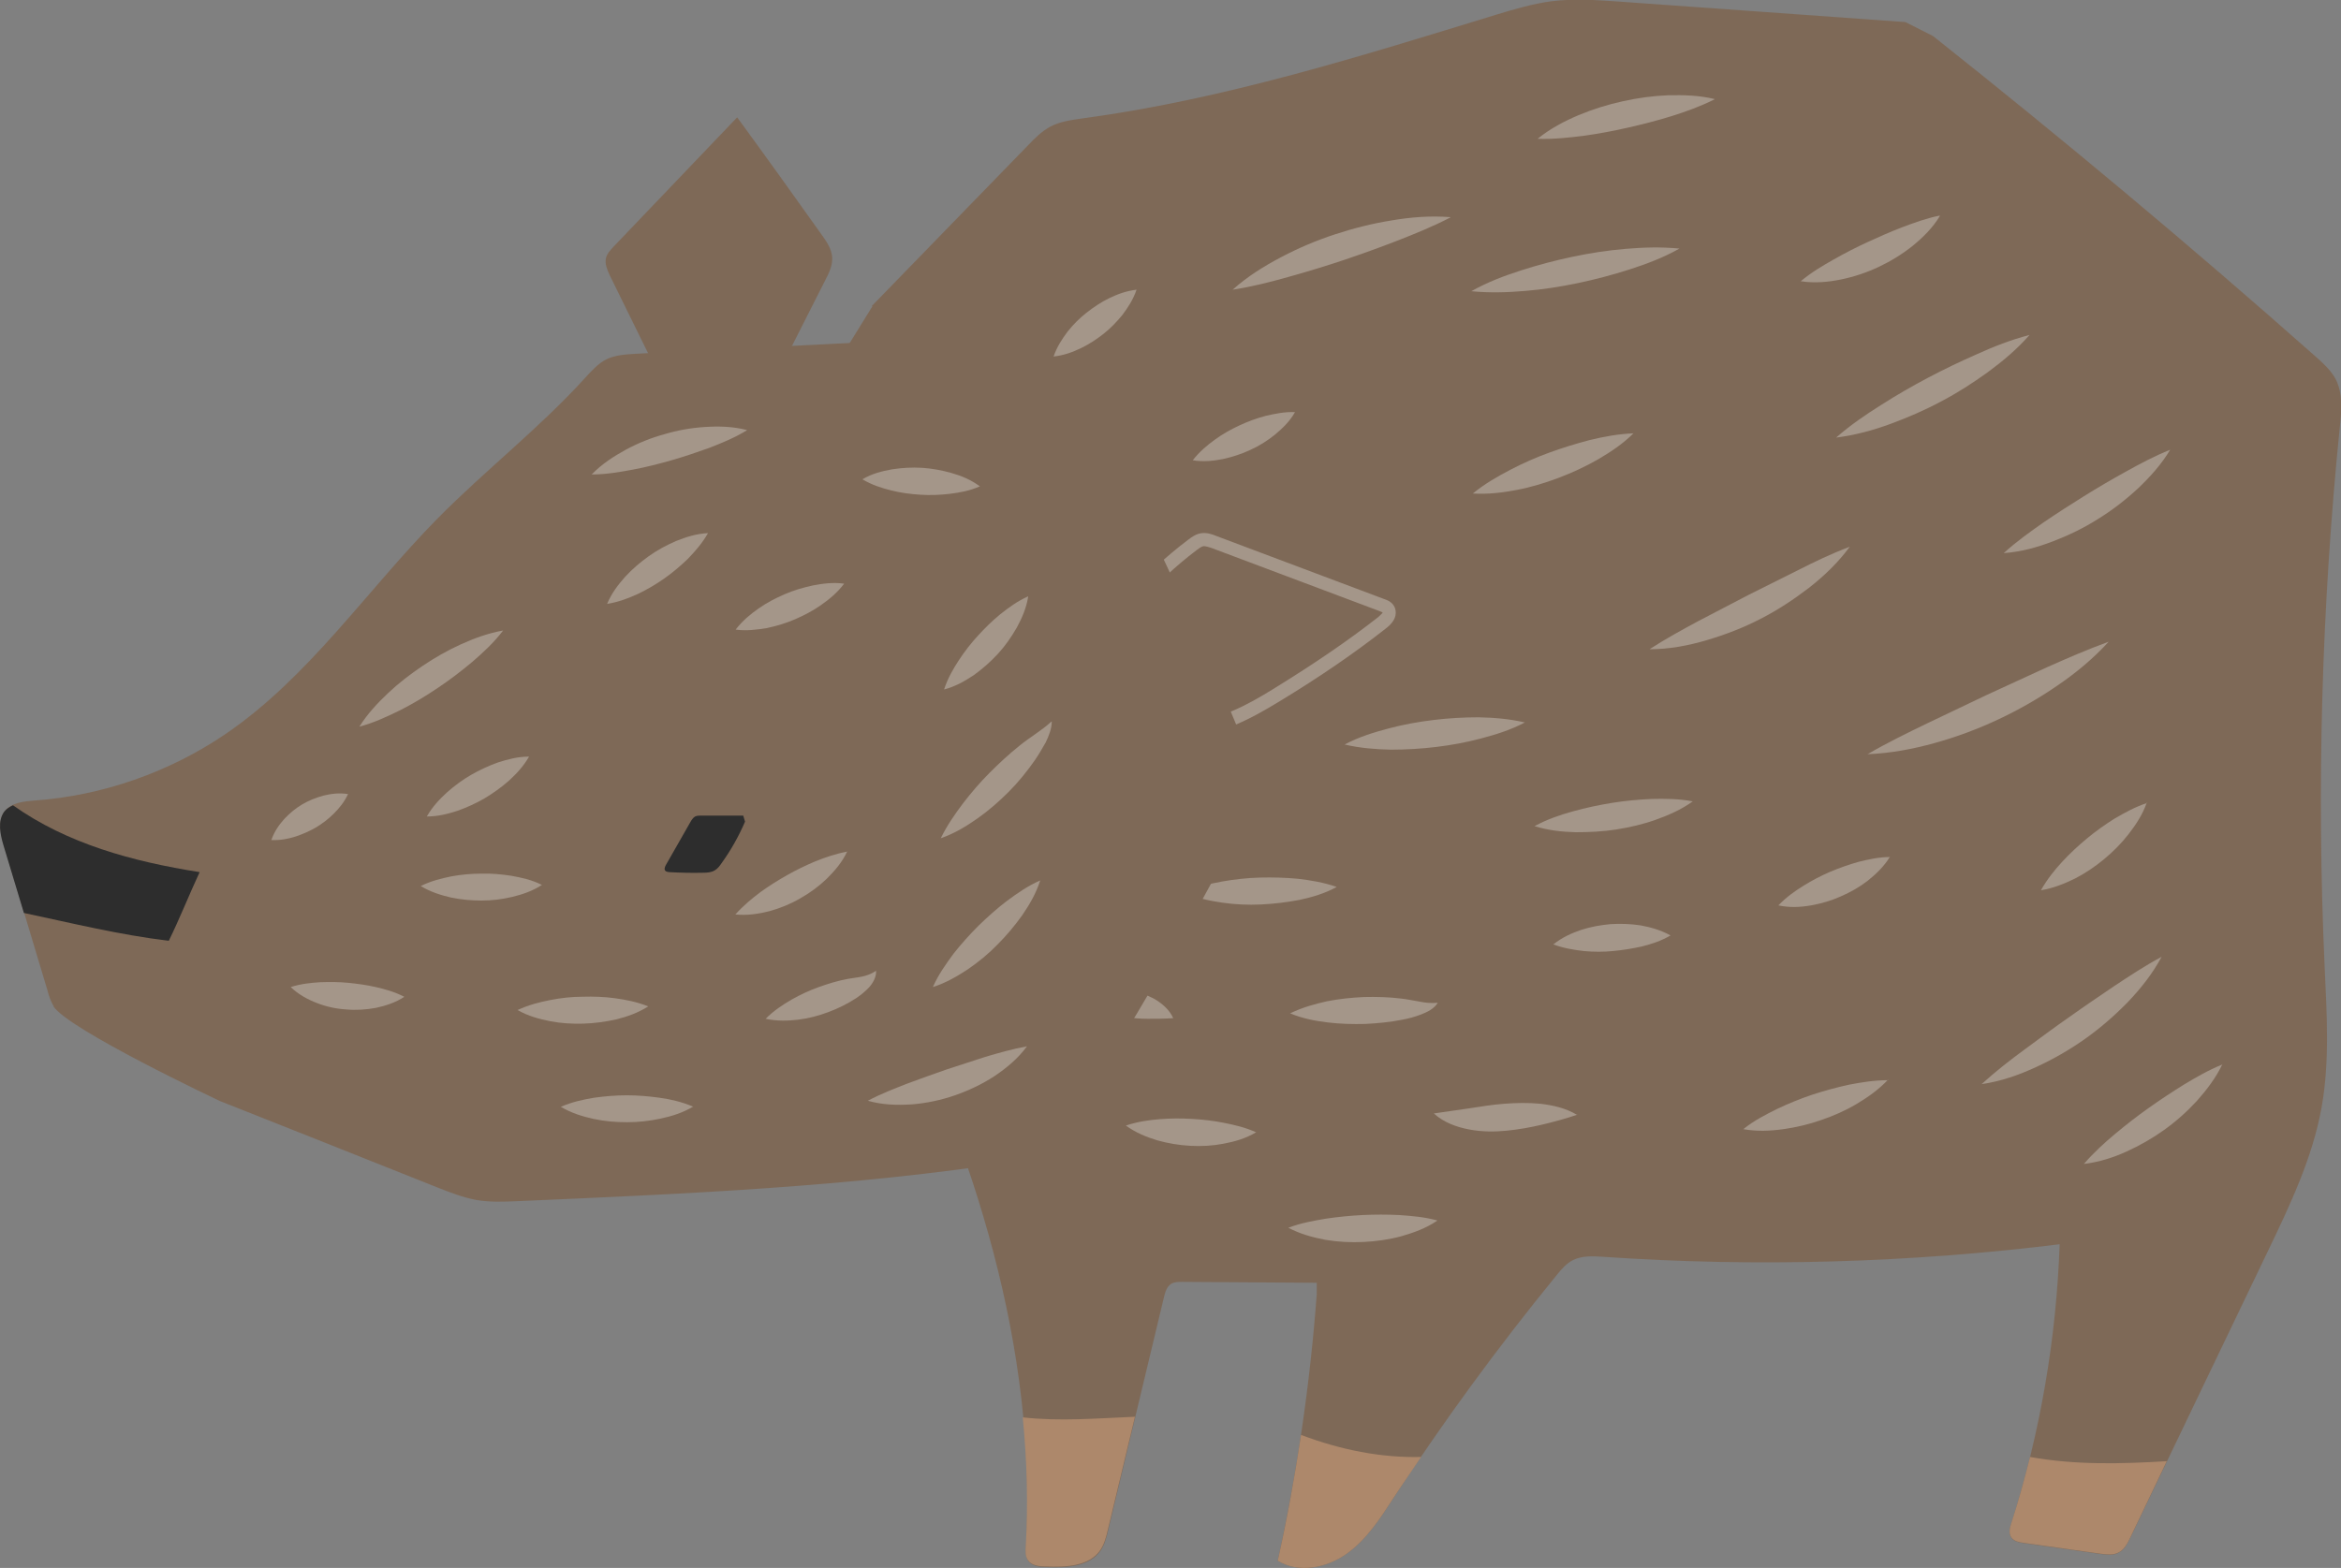 <?xml version="1.0" encoding="UTF-8"?>
<svg xmlns="http://www.w3.org/2000/svg" width="77.39" height="51.85" viewBox="0 0 77.39 51.85">
  <rect x="0" y="0" width="77.39" height="51.85" fill="#808080" stroke="none"/>
  <defs>
    <style>
      .cls-1 {
        fill: #7e6957;
      }

      .cls-2, .cls-3 {
        mix-blend-mode: soft-light;
        opacity: .3;
      }

      .cls-4 {
        fill: #ad886b;
      }

      .cls-5 {
        isolation: isolate;
      }

      .cls-6, .cls-3 {
        fill: #fff;
      }

      .cls-7 {
        fill: #2d2d2d;
      }
    </style>
  </defs>
  <g class="cls-5">
    <g id="_レイヤー_2" data-name="レイヤー 2">
      <g id="img">
        <g>
          <g>
            <path class="cls-1" d="M28.82,10.12c1.73-1.78,3.45-3.55,5.18-5.33.21-.22.43-.44.7-.59.34-.19.73-.23,1.12-.29,4.66-.63,9.16-2.05,13.66-3.43.6-.18,1.2-.36,1.82-.44.73-.09,1.46-.04,2.19.01,3.17.23,6.34.45,9.5.68l.91.46c4.31,3.42,8.53,6.95,12.65,10.6.25.22.5.45.66.74.25.48.2,1.06.14,1.6-.6,5.93-.77,11.9-.5,17.86.07,1.54.17,3.1-.1,4.62-.3,1.68-1.05,3.25-1.79,4.79-1.51,3.15-3.02,6.29-4.53,9.44-.1.21-.21.43-.42.52-.17.08-.37.05-.56.03l-2.55-.36c-.15-.02-.31-.05-.4-.17-.11-.14-.06-.34,0-.51.95-2.98,1.48-6.09,1.59-9.22h.13c-5.05.63-10.16.78-15.23.43-.34-.02-.69-.04-.99.11-.22.11-.39.31-.55.51-1.92,2.35-3.72,4.81-5.38,7.35-.44.68-.89,1.38-1.55,1.85-.66.47-1.59.66-2.28.23.64-2.9,1.07-5.86,1.29-8.82v-.37c-1.47-.01-2.96-.02-4.45-.03-.13,0-.26,0-.37.07-.14.09-.19.27-.23.43l-1.85,7.73c-.05.22-.11.45-.24.65-.37.55-1.15.58-1.81.55-.22,0-.47-.03-.59-.21-.09-.13-.08-.3-.07-.46.37-6.57-1.71-13.06-4.61-18.96-.31-.63-.63-1.25-.77-1.94-.14-.69-.1-1.39-.08-2.09.12-5.36-1.35-10.7-.85-16.04l1.23-1.99Z"/>
            <path class="cls-4" d="M71.63,48.32c-.4.84-.8,1.67-1.2,2.51-.1.21-.21.43-.42.52-.17.08-.37.05-.56.03-.85-.12-1.7-.24-2.55-.36-.15-.02-.31-.05-.4-.17-.11-.14-.06-.34,0-.51.23-.71.43-1.44.61-2.16,1.5.27,3.01.23,4.51.14Z"/>
            <path class="cls-4" d="M37.52,46.85c-.3,1.25-.6,2.5-.9,3.75-.05.22-.11.45-.24.65-.37.55-1.15.58-1.81.55-.22,0-.47-.03-.59-.21-.09-.13-.08-.3-.07-.46.08-1.42.04-2.84-.1-4.26,1.24.14,2.47.03,3.71-.02Z"/>
            <path class="cls-4" d="M46.98,48.18c-.3.45-.61.89-.91,1.35-.44.68-.89,1.38-1.55,1.85-.66.47-1.59.66-2.28.23.31-1.38.56-2.77.77-4.16,1.32.5,2.65.76,3.97.73Z"/>
            <g class="cls-2">
              <path class="cls-6" d="M56.7,3.28c-.52-.13-1.04-.14-1.55-.13-.51.02-1.02.09-1.51.2-.5.11-.98.26-1.46.46-.47.2-.93.44-1.35.78.53.02,1.04-.04,1.53-.1.5-.07.98-.16,1.46-.27.48-.11.96-.23,1.44-.38.48-.15.95-.32,1.43-.56Z"/>
              <path class="cls-6" d="M55.52,8.22c-.61-.06-1.2-.04-1.79.01-.59.05-1.17.14-1.74.26-.57.12-1.14.27-1.7.45-.56.18-1.12.39-1.65.69.61.06,1.2.04,1.79-.01.59-.05,1.17-.14,1.74-.26.57-.12,1.14-.27,1.7-.45.56-.18,1.12-.39,1.65-.69Z"/>
              <path class="cls-6" d="M47.94,7.18c-.66-.05-1.3,0-1.94.11-.63.1-1.26.26-1.87.46-.61.2-1.2.45-1.77.75-.57.3-1.12.64-1.61,1.08.65-.1,1.27-.26,1.87-.43.61-.17,1.2-.35,1.8-.55.59-.2,1.18-.41,1.77-.64.59-.23,1.18-.47,1.76-.77Z"/>
              <path class="cls-6" d="M37.57,9.58c-.34.04-.63.15-.9.28-.27.13-.52.3-.75.48-.23.18-.44.39-.63.63-.18.24-.35.5-.46.82.35-.04.64-.15.91-.28.27-.13.51-.29.74-.47.23-.18.43-.39.62-.62.18-.24.35-.49.47-.83Z"/>
              <path class="cls-6" d="M42.84,13.63c-.36-.02-.68.05-.99.12-.31.08-.6.19-.88.32-.28.13-.55.28-.81.47-.26.19-.5.39-.73.68.36.06.69.02,1-.04.32-.07.62-.17.9-.3.29-.13.56-.3.81-.5.25-.21.49-.43.67-.75Z"/>
              <path class="cls-6" d="M54,14.33c-.51.02-.98.11-1.44.22-.46.12-.91.26-1.35.42-.44.16-.87.35-1.29.57-.42.22-.84.46-1.23.78.51.03.99-.03,1.46-.12.47-.09.93-.23,1.38-.4.45-.17.88-.37,1.3-.61.41-.24.82-.51,1.18-.87Z"/>
              <path class="cls-6" d="M64.12,7.13c-.45.09-.85.24-1.25.39-.39.15-.77.32-1.14.49-.37.17-.74.36-1.11.57-.37.21-.73.42-1.09.72.46.07.9.03,1.34-.06.43-.09.85-.23,1.25-.42.4-.19.77-.42,1.11-.69.34-.28.66-.59.9-.99Z"/>
              <path class="cls-6" d="M67.08,11.08c-.61.16-1.17.38-1.72.63-.55.24-1.09.5-1.62.78-.53.28-1.05.58-1.55.9-.51.32-1.01.66-1.49,1.08.63-.08,1.22-.24,1.79-.45.57-.21,1.13-.45,1.67-.74.54-.28,1.05-.61,1.55-.97.49-.36.96-.75,1.38-1.23Z"/>
              <path class="cls-6" d="M61.15,18.08c-.61.23-1.17.5-1.72.78l-1.64.82c-.54.28-1.08.56-1.63.85-.54.29-1.09.59-1.63.94.65,0,1.28-.12,1.89-.3.61-.18,1.21-.41,1.77-.7.57-.29,1.1-.64,1.61-1.03.5-.39.97-.84,1.35-1.36Z"/>
              <path class="cls-6" d="M71.75,14.87c-.53.21-1.01.47-1.48.73-.47.26-.93.53-1.38.81-.45.28-.9.57-1.34.87-.44.31-.88.62-1.31,1.01.57-.04,1.11-.19,1.63-.39.52-.2,1.02-.44,1.49-.74.47-.29.91-.63,1.32-1.01.4-.38.78-.8,1.07-1.29Z"/>
              <path class="cls-6" d="M69.71,21.22c-.71.26-1.38.55-2.05.85l-1.98.91-1.97.94c-.66.32-1.32.64-1.97,1.02.76-.03,1.5-.17,2.22-.37.72-.2,1.42-.46,2.1-.78.68-.32,1.33-.69,1.94-1.11.62-.42,1.2-.9,1.71-1.46Z"/>
              <path class="cls-6" d="M55.96,26.5c-.47-.09-.92-.09-1.36-.08-.44.02-.88.06-1.31.13-.43.07-.86.16-1.29.28-.43.12-.85.26-1.27.49.46.14.91.19,1.36.2.45,0,.9-.02,1.34-.09.44-.07.88-.17,1.3-.32.42-.15.84-.33,1.23-.61Z"/>
              <path class="cls-6" d="M50.41,23.89c-.52-.12-1.03-.16-1.53-.17-.51,0-1.01.03-1.5.09-.5.06-.99.15-1.48.28-.49.13-.98.28-1.45.53.52.12,1.03.16,1.53.17.51,0,1.01-.03,1.5-.09.5-.06.99-.15,1.48-.28.49-.13.98-.28,1.45-.53Z"/>
              <path class="cls-6" d="M42.96,22.17c-.36-.2-.73-.3-1.1-.39-.37-.08-.74-.12-1.11-.13-.37-.01-.74,0-1.11.06-.37.06-.75.14-1.12.31.36.2.73.31,1.1.39.37.08.74.12,1.11.13.37.01.74,0,1.11-.06.37-.06.75-.14,1.12-.31Z"/>
              <path class="cls-6" d="M44.19,29.33c-.43-.15-.86-.22-1.28-.27-.42-.04-.84-.05-1.26-.04-.42.01-.84.06-1.25.13-.42.08-.84.17-1.26.36.42.19.85.28,1.27.34.42.06.85.08,1.27.06.42-.02.85-.07,1.27-.15.42-.09.84-.21,1.24-.43Z"/>
              <path class="cls-6" d="M47.53,33.16c-.23.02-.41,0-.61-.04-.19-.03-.41-.08-.61-.1-.41-.05-.82-.06-1.22-.05-.41.02-.81.06-1.22.14-.4.09-.81.2-1.22.4.41.17.82.25,1.24.3.41.05.83.06,1.24.05.41-.02.82-.06,1.23-.14.21-.04.4-.09.61-.17.21-.08.44-.19.56-.39Z"/>
              <path class="cls-6" d="M55.22,30.93c-.33-.18-.66-.27-.99-.33-.33-.05-.66-.06-.99-.04-.33.03-.66.09-.97.19-.32.11-.63.25-.92.48.35.13.68.18,1.01.22.33.03.65.03.96,0,.32-.03.63-.08.95-.15.32-.08.64-.18.96-.37Z"/>
              <path class="cls-6" d="M62.49,28.34c-.38,0-.72.08-1.05.16-.32.09-.63.2-.94.33-.3.13-.59.28-.88.46-.29.18-.57.38-.83.65.38.08.73.06,1.08,0,.34-.06.68-.16.99-.3.32-.14.62-.31.89-.52.27-.22.53-.46.73-.79Z"/>
              <path class="cls-6" d="M70.99,26.55c-.4.13-.74.32-1.07.51-.32.2-.63.42-.92.66-.29.24-.56.49-.82.77-.26.28-.5.58-.71.95.42-.07.78-.22,1.13-.39.35-.18.67-.4.96-.64.3-.25.57-.52.81-.83.24-.31.46-.64.6-1.04Z"/>
              <path class="cls-6" d="M71.46,31.64c-.56.3-1.07.64-1.57.97-.5.34-.99.67-1.48,1.02-.49.34-.97.7-1.46,1.06-.49.36-.97.73-1.44,1.16.63-.09,1.23-.3,1.79-.56.57-.26,1.11-.57,1.62-.93.51-.36.98-.77,1.42-1.22.43-.45.82-.94,1.12-1.5Z"/>
              <path class="cls-6" d="M62.42,35.72c-.46,0-.88.07-1.3.15-.41.09-.81.2-1.21.33-.39.13-.78.29-1.16.47-.38.19-.76.38-1.12.67.46.08.89.06,1.32,0,.43-.06.85-.16,1.25-.3.41-.14.8-.31,1.17-.53.37-.22.73-.47,1.05-.81Z"/>
              <path class="cls-6" d="M52.14,36.87c-.38-.23-.8-.32-1.21-.37-.41-.04-.82-.03-1.21,0-.39.03-.76.09-1.14.15l-1.18.17c.33.3.75.45,1.17.53.42.08.84.08,1.24.04.4-.04.79-.11,1.17-.2.38-.09.75-.19,1.17-.33Z"/>
              <path class="cls-6" d="M47.52,40.36c-.44-.12-.85-.15-1.26-.18-.41-.02-.81-.02-1.22,0-.4.02-.81.06-1.21.12-.41.07-.82.14-1.24.3.4.21.81.32,1.23.4.42.07.84.09,1.26.07.42-.02.84-.08,1.25-.19.41-.12.81-.26,1.19-.52Z"/>
              <path class="cls-6" d="M41.54,37.45c-.37-.17-.73-.25-1.08-.32-.35-.07-.71-.11-1.06-.13-.35-.02-.71-.02-1.07.01-.36.03-.72.08-1.11.21.33.24.68.38,1.04.49.36.1.72.16,1.09.18.37.02.74,0,1.1-.07.37-.07.73-.17,1.08-.38Z"/>
              <path class="cls-6" d="M38.79,33.68c-.13-.3-.39-.51-.65-.66-.27-.14-.54-.23-.81-.28-.27-.05-.53-.07-.79-.07-.26,0-.52,0-.85.02.14.3.39.51.66.65.27.14.54.23.81.28.27.05.53.07.78.07.26,0,.52,0,.84-.02Z"/>
              <path class="cls-6" d="M73.47,35.2c-.47.19-.88.43-1.28.67-.4.25-.78.5-1.16.77-.38.27-.74.55-1.1.85-.36.3-.71.62-1.04,1,.5-.06.97-.21,1.41-.41.44-.2.86-.44,1.25-.72.39-.28.75-.6,1.08-.96.32-.36.62-.75.84-1.21Z"/>
            </g>
          </g>
          <g>
            <g>
              <path class="cls-1" d="M37.45,19.86c.59-.68,1.25-1.29,1.97-1.83.1-.08.21-.15.34-.17.12-.02.25.03.37.07,1.85.7,3.71,1.39,5.56,2.09.09.03.18.07.22.15.08.15-.07.32-.2.42-1.13.88-2.32,1.68-3.54,2.42-.88.54-1.84,1.07-2.87,1.06-.51,0-1.01-.14-1.5-.28l-.33-3.94Z"/>
              <path class="cls-3" d="M39.31,24.3c1.08,0,2.05-.54,2.96-1.09,1.37-.83,2.53-1.63,3.56-2.44.4-.31.32-.59.27-.7-.08-.17-.25-.23-.34-.26l-5.56-2.09c-.12-.05-.29-.11-.47-.09-.18.02-.32.12-.44.21-.73.55-1.4,1.17-2,1.86l.34.29c.58-.66,1.23-1.27,1.93-1.8.08-.06.16-.12.23-.13.07,0,.17.03.26.06l5.56,2.09c.06.02.09.04.1.05h0s-.05.06-.14.14c-1.02.8-2.17,1.58-3.52,2.41-.85.52-1.76,1.02-2.73,1.02h-.03v.45h.03Z"/>
            </g>
            <path class="cls-1" d="M26.07,11.66l1.22-2.41c.12-.23.24-.48.22-.75-.02-.26-.17-.49-.32-.7-.93-1.31-1.87-2.62-2.82-3.92-1.36,1.42-2.72,2.85-4.08,4.27-.11.12-.23.24-.26.4-.04.19.05.38.13.56.51,1.04,1.03,2.09,1.54,3.13l4.36-.59Z"/>
            <path class="cls-1" d="M1.78,33.28c-.11-.17-.17-.37-.22-.56-.48-1.59-.95-3.17-1.43-4.76-.11-.37-.21-.81.02-1.13.22-.29.64-.33,1.01-.36,2.23-.16,4.42-.93,6.27-2.18,2.77-1.88,4.68-4.75,7.03-7.14,1.58-1.6,3.36-2.98,4.87-4.64.22-.24.44-.49.72-.63.29-.14.63-.16.95-.18,2.5-.13,5.01-.25,7.51-.38l1.43.16c1.29.25,2.59.5,3.88.75.41.08.84.16,1.2.39.44.28.73.74,1,1.19,2.1,3.58,3.71,7.42,5.31,11.26.12.29.25.6.24.92,0,.33-.17.64-.32.94-1.85,3.58-3.88,7.07-6.07,10.45-.18.28-.37.56-.65.74-.28.18-.61.23-.93.28-5.45.85-10.97,1.08-16.48,1.32-.46.02-.93.04-1.38-.04-.43-.08-.84-.24-1.25-.4-2.41-.96-4.81-1.92-7.22-2.87,0,0-5.03-2.37-5.51-3.14Z"/>
            <g class="cls-2">
              <path class="cls-6" d="M33.99,19.72c-.36.16-.64.37-.92.59-.27.22-.51.46-.74.71-.23.25-.44.52-.63.81-.19.29-.37.6-.49.97.38-.1.69-.28.99-.48.29-.21.55-.44.79-.7.24-.26.44-.55.62-.86.17-.31.32-.65.38-1.03Z"/>
              <path class="cls-6" d="M34.76,23.86c-.35.32-.72.52-1.07.81-.35.28-.67.58-.98.89-.31.31-.6.65-.87,1-.27.36-.53.73-.74,1.16.46-.16.85-.4,1.22-.66.37-.26.71-.56,1.03-.88.32-.32.6-.67.86-1.04.13-.19.24-.38.36-.59.1-.21.2-.45.2-.69Z"/>
              <path class="cls-6" d="M28.02,28.16c-.39.07-.73.19-1.06.32-.33.14-.64.29-.94.46-.3.17-.59.35-.88.56-.28.21-.56.44-.83.74.4.04.77-.02,1.13-.11.36-.1.7-.24,1.01-.42.32-.18.62-.4.88-.65.26-.26.51-.54.68-.91Z"/>
              <path class="cls-6" d="M28.95,32.11c-.32.21-.6.2-.92.26-.33.06-.65.16-.96.27-.31.11-.61.25-.91.42-.29.17-.58.36-.85.63.38.08.73.07,1.07.03.34-.04.68-.13,1-.25.32-.12.63-.27.92-.46.15-.1.3-.22.44-.37.13-.15.24-.35.22-.55Z"/>
              <path class="cls-6" d="M34.4,29.11c-.42.18-.77.43-1.11.68-.33.25-.64.53-.94.82-.29.29-.57.6-.83.93-.25.34-.5.69-.68,1.1.44-.14.81-.36,1.16-.59.35-.24.68-.51.97-.81.3-.3.57-.62.82-.97.24-.35.46-.72.6-1.16Z"/>
              <path class="cls-6" d="M33.95,34.6c-.49.09-.94.22-1.38.35-.44.14-.87.28-1.29.42-.43.15-.85.3-1.28.46-.43.17-.86.33-1.31.57.48.14.97.15,1.46.12.48-.04.96-.14,1.42-.3.46-.16.9-.37,1.3-.63.4-.27.78-.58,1.08-.99Z"/>
              <path class="cls-6" d="M22.9,36.59c-.38-.16-.74-.24-1.1-.29-.36-.05-.72-.08-1.08-.08-.36,0-.72.03-1.08.08-.36.06-.73.14-1.1.3.35.21.72.32,1.08.4.37.08.74.11,1.11.11.37,0,.74-.04,1.11-.12.37-.08.73-.19,1.08-.4Z"/>
              <path class="cls-6" d="M21.43,33.28c-.37-.15-.74-.22-1.1-.27-.36-.05-.72-.06-1.07-.05-.36,0-.71.04-1.07.11-.36.07-.71.16-1.08.33.35.2.72.3,1.08.37.36.07.73.09,1.09.08.36-.01.73-.06,1.09-.14.36-.09.71-.21,1.06-.43Z"/>
              <path class="cls-6" d="M17.91,29.26c-.34-.17-.68-.24-1.01-.3-.33-.05-.66-.08-.99-.07-.33,0-.66.03-.99.09-.33.07-.67.15-1.01.32.33.2.66.3,1,.38.34.07.67.1,1.01.1.34,0,.67-.04,1.01-.12.33-.08.67-.19.99-.4Z"/>
              <path class="cls-6" d="M13.36,32.96c-.33-.17-.64-.25-.94-.32-.31-.07-.61-.11-.91-.14-.3-.03-.61-.03-.92-.02-.31.02-.63.05-.98.16.26.25.56.41.87.53.31.12.63.19.96.21.32.03.65.01.98-.05.32-.07.65-.17.95-.37Z"/>
              <path class="cls-6" d="M17.49,25.02c-.38,0-.7.09-1.02.19-.31.11-.61.25-.89.41-.28.16-.55.36-.8.58-.25.23-.48.47-.67.8.38,0,.71-.09,1.02-.19.31-.11.61-.25.89-.41.28-.17.55-.36.8-.58.25-.23.48-.47.67-.8Z"/>
              <path class="cls-6" d="M16.63,20.85c-.5.09-.96.26-1.4.46-.44.2-.86.44-1.26.71-.4.27-.78.56-1.13.89-.35.33-.69.69-.96,1.12.49-.13.93-.34,1.36-.55.43-.22.83-.46,1.23-.73.39-.26.77-.55,1.14-.86.36-.31.72-.64,1.03-1.05Z"/>
              <path class="cls-6" d="M11.51,26.26c-.3-.05-.57-.01-.82.05-.25.07-.48.16-.7.29-.22.13-.41.29-.59.48-.17.19-.33.41-.43.7.31.01.56-.04.81-.12.24-.08.46-.18.67-.3.21-.13.4-.27.58-.45.18-.18.35-.38.48-.66Z"/>
              <path class="cls-6" d="M23.4,17.63c-.39.02-.72.13-1.05.26-.32.14-.62.3-.9.5-.28.2-.54.42-.78.68-.23.26-.45.54-.6.9.38-.06.71-.19,1.02-.33.31-.15.6-.32.87-.51.27-.19.53-.41.78-.65.24-.25.47-.51.66-.84Z"/>
              <path class="cls-6" d="M27.9,19.3c-.37-.05-.71,0-1.03.06-.32.07-.63.16-.93.29-.3.13-.59.28-.86.47-.27.19-.53.4-.76.7.37.05.71,0,1.03-.05.32-.07.63-.16.93-.29.3-.13.59-.28.86-.47.27-.19.53-.4.76-.7Z"/>
              <path class="cls-6" d="M32.39,16.08c-.3-.22-.62-.35-.94-.44-.32-.09-.65-.15-.97-.17-.33-.02-.66,0-.99.05-.33.06-.66.14-.98.33.32.19.64.29.96.37.32.08.64.12.96.14.32.02.64.01.97-.03.33-.04.66-.1,1-.25Z"/>
              <path class="cls-6" d="M24.69,14.22c-.47-.12-.93-.13-1.39-.1-.46.03-.91.11-1.34.24-.44.12-.86.29-1.27.51-.4.22-.79.47-1.13.82.48,0,.92-.08,1.36-.16.43-.08.86-.19,1.28-.31.42-.12.83-.26,1.25-.41.41-.16.83-.33,1.24-.58Z"/>
            </g>
            <path class="cls-7" d="M5.58,31.11c-1.6-.19-3.19-.58-4.79-.92-.22-.74-.45-1.48-.67-2.22-.11-.37-.21-.81.02-1.13.08-.1.18-.16.29-.21,1.79,1.27,3.95,1.86,6.17,2.21-.35.75-.66,1.54-1.02,2.27Z"/>
            <path class="cls-7" d="M24.56,26.97c-.46,0-.92,0-1.37,0-.07,0-.15,0-.21.03-.07.04-.12.12-.16.19-.27.47-.54.95-.81,1.42-.03.06-.06.13-.02.18.03.04.08.04.13.05.38.02.76.03,1.13.02.13,0,.27-.01.38-.08.09-.05.16-.14.22-.23.31-.43.57-.89.78-1.38l-.06-.2Z"/>
          </g>
        </g>
      </g>
    </g>
  </g>
</svg>